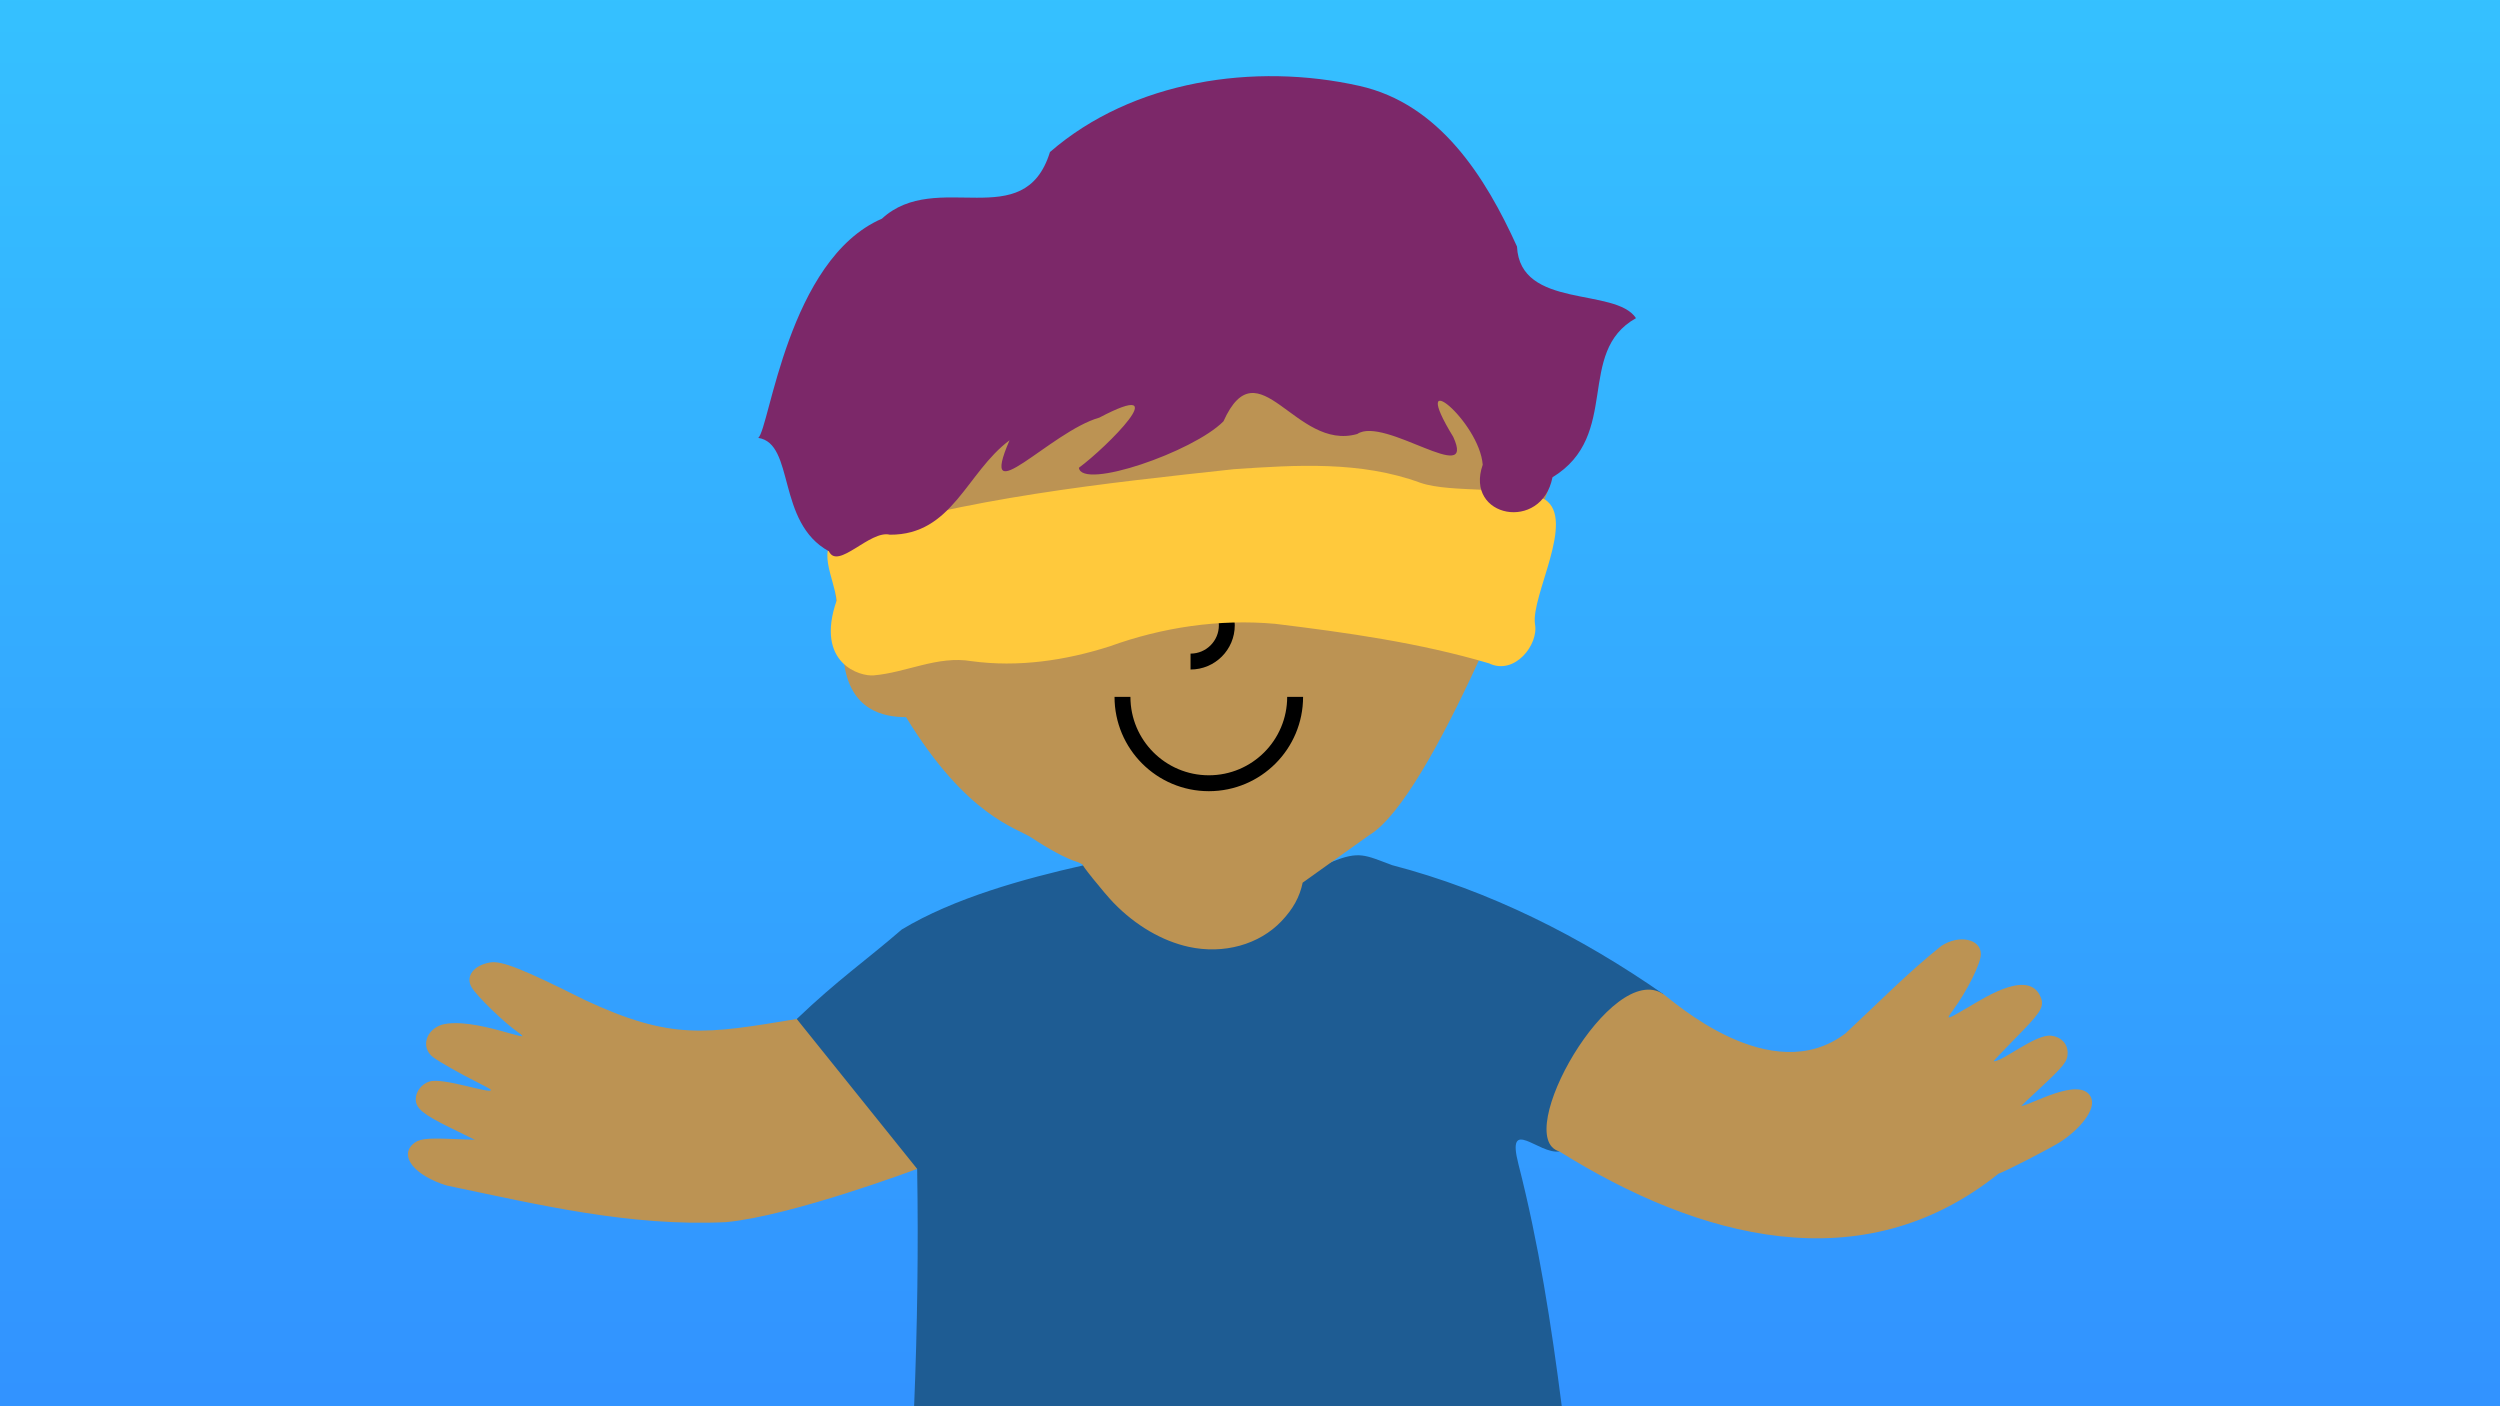 <svg xmlns="http://www.w3.org/2000/svg" width="1280" height="720" xmlns:v="https://vecta.io/nano"><defs><linearGradient id="A" gradientTransform="matrix(0,-292.413,-292.17,0,347191.87,-112753.13)" x1="-388.15" y1="1186.15" x2="-385.51" y2="1186.15" gradientUnits="userSpaceOnUse" spreadMethod="pad"><stop offset="0" stop-color="#3291ff"/><stop offset="1" stop-color="#35c2ff"/></linearGradient></defs><path d="M0 0h1280.001v720H0z" clip-path="none" fill="url(#A)"/><g transform="translate(-30126.809 -861.478)"><path d="M30594.839 1581.478h331.592c-5.341-41.731-11.774-83.299-22.194-123.977-6.386-24.927 10.444-4.812 20.955-6.496 3.48-33.33 24.178-64.112 53.34-80.471-42.28-29.455-89.06-53.099-139.062-66.127-13.631-5.069-16.727-7.454-30.848-1.607-16.679 6.671-42.53 19.136-67.766 9.461-23.53-5.969-39.769 4-59.318-7.73-30.365 6.822-66.41 16.782-93.031 32.859-18.587 16.071-32.462 25.503-53.762 45.807 7.314 26.268 53.321 79.975 61.649 76.758.677 40.511.102 81.04-1.555 121.524z" fill="#1e5c93"/><path d="M30551.215 1143.732c.883 2.6 3.955 25.193 7.631 56.261 3.004 25.393 20.513 28.662 31.856 28.662 31.21 51.051 56.56 56.589 64.32 61.76 8.669 5.777 17.877 10.724 22.515 12.095 1.695.501 3.368 1.382 4.002 2.02-2.601-2.201 10.514 14.13 15.461 19.237 11.143 11.508 24.824 19.518 38.424 22.498 17.911 3.924 36.133-1.138 47.567-13.215 5.916-6.248 9.278-12.375 10.781-19.647l34.139-24.373c31.753-18.852 84.414-153.98 93.75-183.17l-167.281-176.977zm137.152 162.881c.09.03.09.012.181.043.06.018.148.038.203.057-.06-.021-.179-.043-.24-.064-.07-.025-.07-.01-.144-.035zm445.894 36.117c-3.939-.817-9.005.095-13.518 3.083-17.398 13.892-32.777 29.644-49.066 44.784-38.213 28.918-88.709-17.05-93.145-20.062-26.626-18.074-78.129 73.3-53.34 80.469 71.326 44.547 155.068 67.506 224.958 11.31 1.355 0 26.922-13.12 31.753-16.294 9.251-6.078 18.693-16.524 15.37-22.951-5.615-10.858-31.485 4.645-35.567 4.645-.09 0 4.114-3.981 9.343-8.847 12.688-11.808 14.39-13.976 14.39-18.34 0-4.693-3.368-8.197-8.425-8.767-8.023-.904-24.663 13.149-29.485 13.149-.281 0 4.631-5.22 10.916-11.599 12.482-12.668 14.428-15.454 13.742-19.681-4.89-17.139-28.652-1.674-36.855 3.084-12.182 7.167-12.453 7.234-8.737 2.179 7.411-10.082 14.413-24.109 14.413-28.875 0-3.924-2.811-6.471-6.749-7.288zm-756.441 11.515c-8.454 1.405-12.771 7.08-9.606 12.625 2.615 4.583 16.981 18.48 24.133 23.346 10.088 6.866-22.994-8.511-39.378-4.072-8.343 2.795-10.746 11.801-4.428 16.597 3.22 2.445 13.878 8.487 22.791 12.923 3.785 1.883 6.881 3.618 6.881 3.854 0 2.356-24.474-6.544-31.578-4.281-3.995 1.273-6.955 5.114-6.955 9.026 0 4.706 3.702 7.765 17.694 14.627l12.582 6.171-11.516-.439c-13.99-.533-17.3-.082-20.362 2.778-6.789 6.341 1.295 16.089 17.478 21.076 47.409 9.886 93.659 21.074 142.939 18.738 33.727-3.15 97.898-27.26 97.898-27.26l-61.648-76.759c-46.662 7.696-63.945 11.074-108.565-9.746-31.704-15.864-42.549-20.172-48.359-19.207z" fill="#bc9353"/><path d="M30701.516 1218.261c0 24.422 19.798 44.232 44.221 44.232s44.179-19.81 44.179-44.232m-53.547-18.062c10.259 0 18.572-8.303 18.572-18.572 0-10.258-8.313-18.572-18.572-18.572" clip-path="none" fill="none" stroke="#000" stroke-width="8.141" stroke-miterlimit="10"/><path d="M30555.169 1168.925c-1.079-10.818-11.483-29.048 2.405-31.917 62.179-20.532 136.044-28.242 201.06-35.311 31.904-2.168 64.915-4.269 95.511 7.001 15.844 5.407 48.491 1.3 63.62 8.485 16.021 10.363-7.185 49.256-5.042 63.896 1.98 10.387-10.424 26.376-23.56 20.023-35.635-10.554-72.686-15.73-109.517-20.232-28.676-2.564-57.656 1.769-84.684 11.539-22.761 7.274-46.847 10.821-70.661 7.59-17.444-2.944-33.369 5.833-50.148 7.267-6.712.683-30.237-5.927-18.984-38.342z" fill="#ffc93c"/><path d="M30551.215 1143.732c-26.994-14.768-17.311-55.156-36.174-58.056 5.799-4.861 15.194-91.406 63.292-112.222 27.977-25.762 72.912 8.474 86.055-34.124 42.3-36.729 104.812-45.901 158.376-33.888 41.125 9.171 64.572 46.608 80.745 82.264 1.561 32.266 50.444 20.695 60.928 36.668-31.132 17.404-7.463 60.015-42.776 81.486-5.408 28.184-45.17 20.763-35.7-6.426-1.648-22.144-38.87-53.123-15.1-14.29 12.033 26.206-35.356-10.81-49.128-1.465-31.678 9.08-50.594-46.149-68.515-6.478-15.44 15.625-72.437 35.291-74.014 23.771 14.266-10.495 50.432-46.708 10.446-25.666-24.99 7.076-62.697 50.212-45.951 11.592-22.118 16.483-29.231 48.523-61.267 48.347-10.153-2.56-26.656 18.271-31.217 8.486z" fill="#7c2869"/></g></svg>